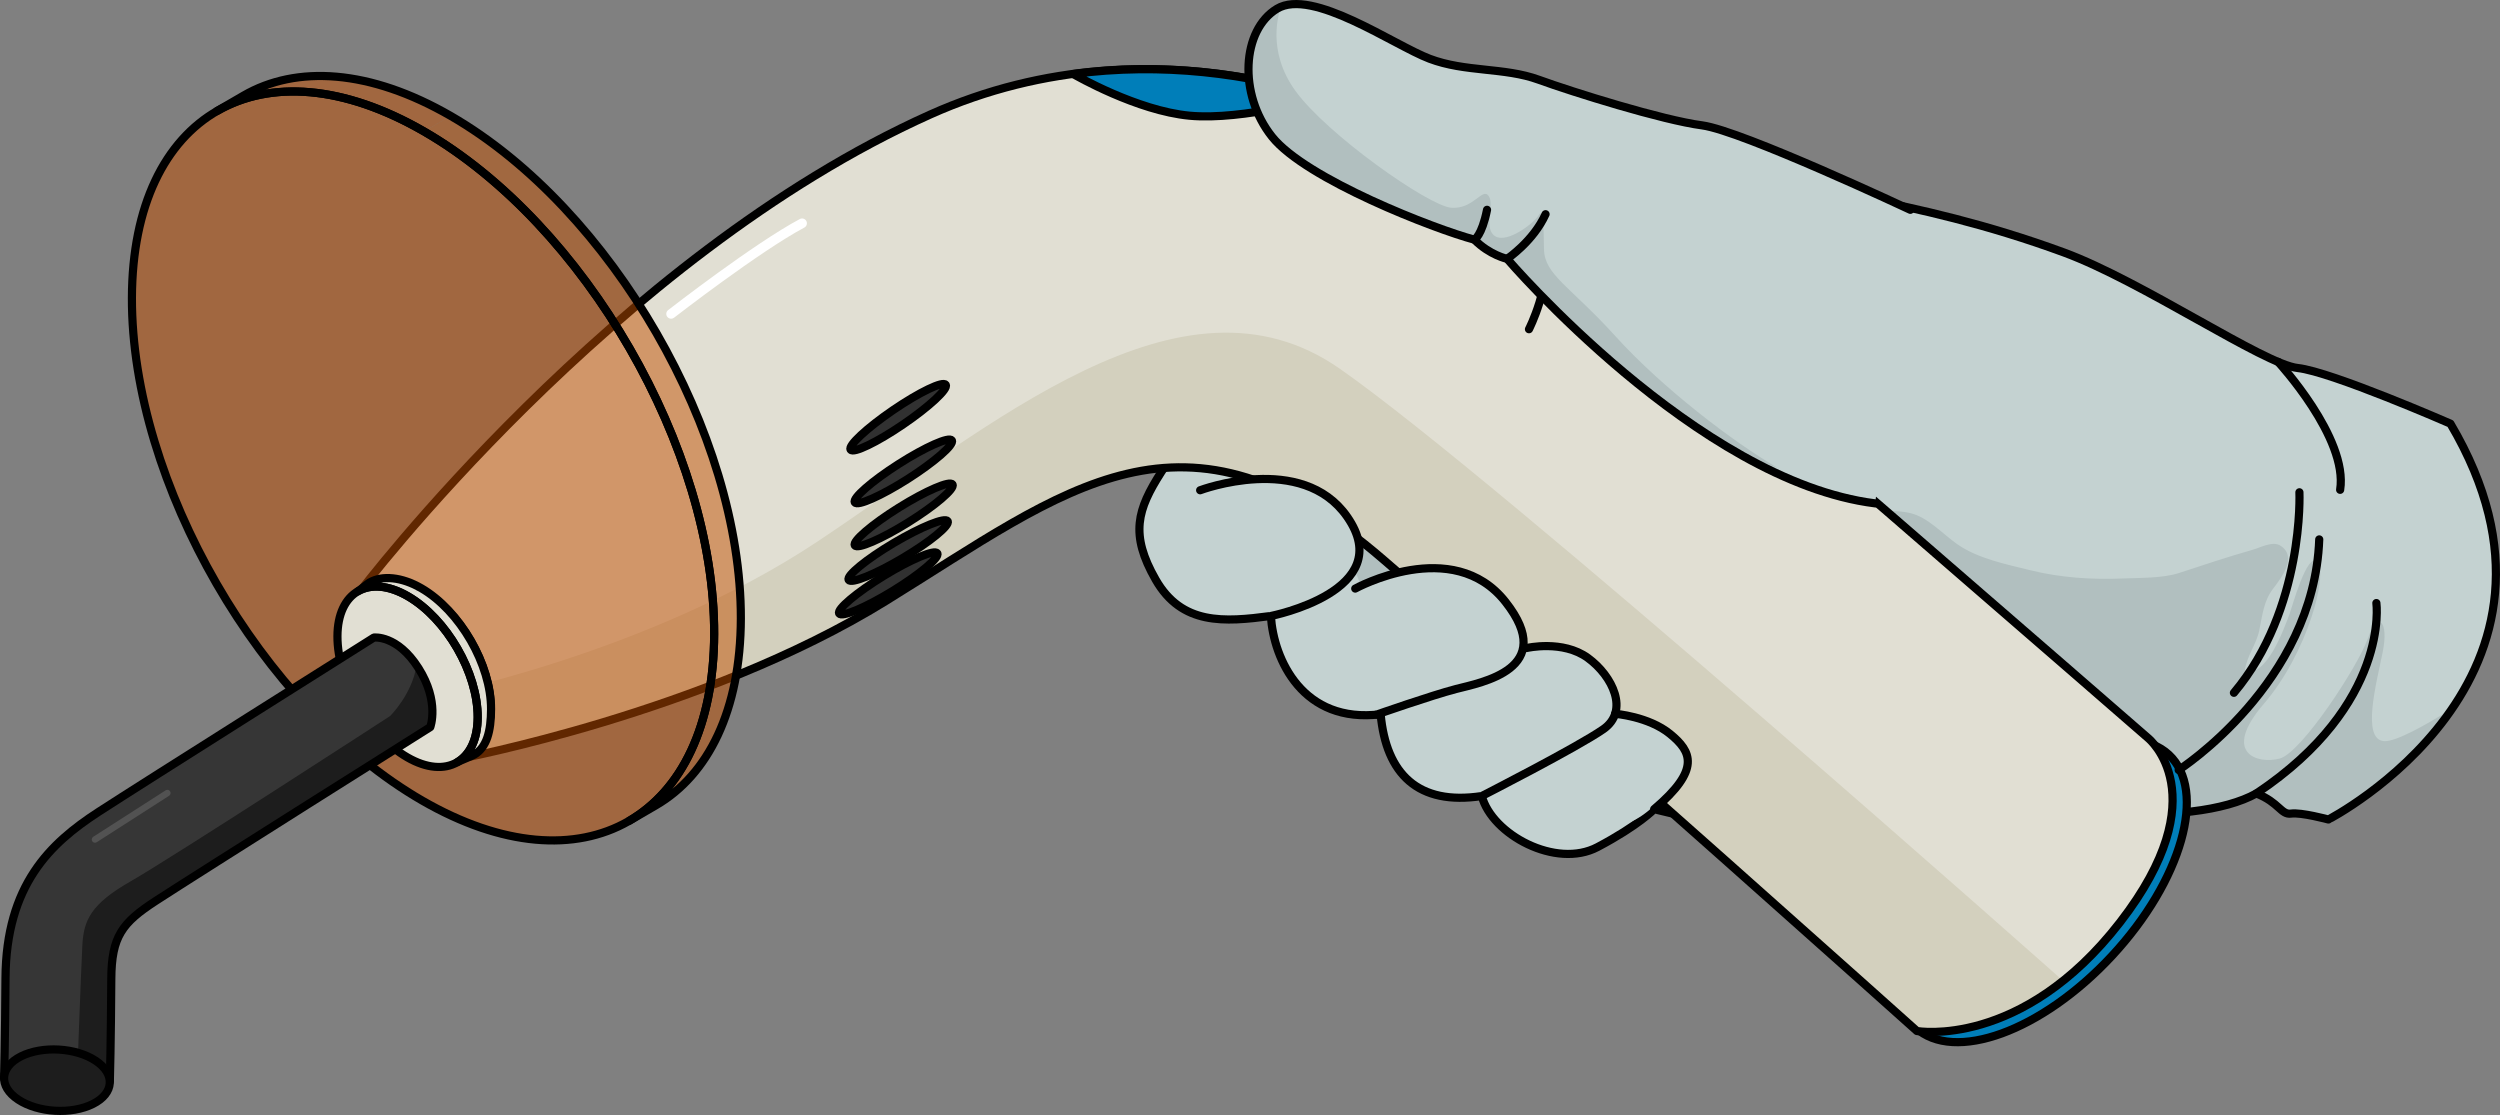 <?xml version="1.0" encoding="utf-8"?>
<!-- Generator: Adobe Illustrator 16.0.0, SVG Export Plug-In . SVG Version: 6.00 Build 0)  -->
<!DOCTYPE svg PUBLIC "-//W3C//DTD SVG 1.1//EN" "http://www.w3.org/Graphics/SVG/1.1/DTD/svg11.dtd">
<svg version="1.1" id="Layer_1" xmlns="http://www.w3.org/2000/svg" xmlns:xlink="http://www.w3.org/1999/xlink" x="0px" y="0px"
	 width="611.59px" height="272.77px" viewBox="0 0 611.59 272.77" enable-background="new 0 0 611.59 272.77" xml:space="preserve">
<rect x="0" y="0" width="611.59" height="272.77" fill="#808080" stroke="none"/>
<g>
	<g>
		<g>
			<path fill="#C4D2D1" d="M599.459,103.639c0,0-29.136-12.73-37.358-13.611c-8.221-0.882-38.08-21.226-57.17-28.256
				c-19.088-7.028-35.928-10.71-48.996-13.305c-13.064-2.594-40.279-7.855-47.84-12.844c-7.559-4.988-21.389-3.371-30.933,2.647
				c-9.542,6.015-48.372,31.946-59.104,39.402s-28.14,28.689-33.979,37.828c-5.838,9.136-7.728,15.187-1.347,26.324
				c6.386,11.138,16.707,10.399,28.167,8.867c0.673,10.708,7.872,26.433,26.856,24.036c1.346,14.605,9.132,22.396,24.742,20.014
				c2.496,9.438,18.158,17.853,28.312,12.489c10.155-5.36,13.86-9.289,13.86-9.289s22.867,6.117,33.152,3.373
				c10.279-2.743,58.914-4.374,75.604-2.766c16.691,1.608,31-0.208,38.557-4.442c5.596,2.206,6.041,5.283,8.5,4.927
				c2.463-0.355,9.127,1.444,9.127,1.444S636.385,166.084,599.459,103.639z"/>
			<path fill="#B1BFBF" d="M566.888,137.461c-2.461-2.691-6.271,11.419-6.785,12.767c-1.33,3.491-5.666,15.757-10.934,13.849
				c0.438-3.527,2.801-6.397,3.525-9.85c0.736-3.502,1.051-7.105,3.279-10.066c1.928-2.563,6.293-7.933,1.854-10.7
				c-1.871-1.168-4.824,0.489-6.691,1.019c-6.146,1.743-12.039,3.725-18.045,5.691c-3.982,1.303-9.449,1.168-13.609,1.344
				c-7.688,0.325-15.375-0.173-22.832-2.021c-5.846-1.448-12.781-2.839-17.796-6.334c-3.546-2.471-7.178-6.611-11.529-7.636
				c-7.269-1.71-15.626,1.636-23.06,0.016c-5.043-1.099-11.59-3.389-13.975-8.418c-2.512-5.298-0.786-13.527-0.223-19.118
				c0.947-9.396,2.483-18.822,4.695-28.009c0,0-4.26-1.199,0.975-6.408c-20.896,2.103-43.617,7.704-45.797-0.636
				c-5.041,6.456-5.79,5.994-9.879,1.934c-8.213,7.021-32.508,20.769-45.57,21.581c-10.548,12.479-24.474,25.567-36.754,32.231
				c26.206,11.463,33.678,15.602,35.905,27.786c25.137,8.754,36.229,28.974,36.229,28.974l24.693,11.426l8.075,12.844
				c1.405-1.128,2.03-1.782,2.03-1.782s22.867,6.117,33.152,3.373c10.279-2.743,58.914-4.374,75.604-2.766
				c16.691,1.608,31-0.208,38.557-4.442c5.596,2.206,6.041,5.283,8.5,4.927c2.463-0.355,9.127,1.444,9.127,1.444
				s18.156-9.361,30.296-27.164c-6.509,4.085-13.853,8.207-16.685,7.994c-5.547-0.419-1.889-14.067-0.33-21.754
				c1.561-7.687-1.182-10.212-3.635-3.337c-2.449,6.875-16.238,27.954-21.574,29.364c-5.336,1.408-14.371-1.189-3.828-13.44
				C564.396,159.889,569.644,140.478,566.888,137.461z"/>
			<path fill="none" stroke="#000000" stroke-width="2" stroke-linecap="round" stroke-linejoin="round" stroke-miterlimit="10" d="
				M599.459,103.639c0,0-29.136-12.73-37.358-13.611c-8.221-0.882-38.08-21.226-57.17-28.256
				c-19.088-7.028-35.928-10.71-48.996-13.305c-13.064-2.594-40.279-7.855-47.84-12.844c-7.559-4.988-21.389-3.371-30.933,2.647
				c-9.542,6.015-48.372,31.946-59.104,39.402s-28.14,28.689-33.979,37.828c-5.838,9.136-7.728,15.187-1.347,26.324
				c6.386,11.138,16.707,10.399,28.167,8.867c0.673,10.708,7.872,26.433,26.856,24.036c1.346,14.605,9.132,22.396,24.742,20.014
				c2.496,9.438,18.158,17.853,28.312,12.489c10.155-5.36,13.86-9.289,13.86-9.289s22.867,6.117,33.152,3.373
				c10.279-2.743,58.914-4.374,75.604-2.766c16.691,1.608,31-0.208,38.557-4.442c5.596,2.206,6.041,5.283,8.5,4.927
				c2.463-0.355,9.127,1.444,9.127,1.444S636.385,166.084,599.459,103.639z"/>
			<g>
				
					<ellipse transform="matrix(0.681 -0.733 0.733 0.681 -0.285 435.475)" fill="#007EB9" cx="499.289" cy="218.064" rx="45.532" ry="23.288"/>
				
					<ellipse transform="matrix(0.681 -0.733 0.733 0.681 -0.285 435.475)" fill="none" stroke="#000000" stroke-width="2" stroke-linecap="round" stroke-linejoin="round" stroke-miterlimit="10" cx="499.289" cy="218.064" rx="45.532" ry="23.288"/>
				<path fill="#E1DFD3" d="M525.529,180.58c0,0-119.984-104.379-151.326-130.338c-31.341-25.959-91.113-47.106-146.596-22.243
					C150.076,62.744,87.866,144.928,87.866,144.928l24.047,40.799c0,0,60.374-11.289,104.675-38.623
					c44.302-27.334,72.872-52.498,121.846-10.201c48.974,42.295,130.521,115.324,130.521,115.324s25.586,4.508,49.697-26.621
					C542.767,194.48,525.529,180.58,525.529,180.58z"/>
				<path fill="#FFFFFF" d="M164.177,77.97c-0.352,0-0.7-0.157-0.933-0.456c-0.4-0.516-0.307-1.257,0.208-1.656
					c0.856-0.665,21.093-16.351,32.213-22.273c0.576-0.305,1.291-0.088,1.597,0.487c0.307,0.575,0.088,1.29-0.487,1.597
					c-10.943,5.828-31.667,21.893-31.875,22.054C164.686,77.889,164.431,77.97,164.177,77.97z"/>
				<path fill="#D3D0BE" d="M504.705,239.945c0,0-138.283-122.816-177-149.781c-38.718-26.965-85.386,14.174-127.733,42.322
					c-41.531,27.605-94.813,37.93-96.854,38.318l8.795,14.922c0,0,60.374-11.289,104.675-38.623
					c44.302-27.334,72.872-52.498,121.846-10.201c48.974,42.295,130.521,115.324,130.521,115.324S485.607,255.155,504.705,239.945
					L504.705,239.945z"/>
				
					<path fill="none" stroke="#000000" stroke-width="2" stroke-linecap="round" stroke-linejoin="round" stroke-miterlimit="10" d="
					M525.529,180.58c0,0-119.984-104.379-151.326-130.338c-31.341-25.959-91.113-47.106-146.596-22.243
					C150.076,62.744,87.866,144.928,87.866,144.928l24.047,40.799c0,0,60.374-11.289,104.675-38.623
					c44.302-27.334,72.872-52.498,121.846-10.201c48.974,42.295,130.521,115.324,130.521,115.324s25.586,4.508,49.697-26.621
					C542.767,194.48,525.529,180.58,525.529,180.58z"/>
				<path fill="#007EB9" d="M291.026,28.306c13.106,1.223,33.098-4.528,33.143-4.54c-18.914-5.888-40.083-8.549-61.626-5.662
					C263.134,18.444,278.167,27.105,291.026,28.306z"/>
				
					<path fill="none" stroke="#000000" stroke-width="2" stroke-linecap="round" stroke-linejoin="round" stroke-miterlimit="10" d="
					M291.026,28.306c13.106,1.223,33.098-4.528,33.143-4.54c-18.914-5.888-40.083-8.549-61.626-5.662
					C263.134,18.444,278.167,27.105,291.026,28.306z"/>
				<g>
					
						<path fill="#313131" stroke="#000000" stroke-width="2" stroke-linecap="round" stroke-linejoin="round" stroke-miterlimit="10" d="
						M229.307,135.357c0.618,1.01-4.257,5.119-10.888,9.186c-6.634,4.069-12.512,6.545-13.13,5.535
						c-0.62-1.009,4.26-5.121,10.892-9.186C222.812,136.827,228.69,134.351,229.307,135.357z"/>
					
						<path fill="#313131" stroke="#000000" stroke-width="2" stroke-linecap="round" stroke-linejoin="round" stroke-miterlimit="10" d="
						M231.839,127.5c0.603,1.018-4.331,5.058-11.021,9.024c-6.693,3.97-12.607,6.36-13.211,5.342
						c-0.601-1.017,4.335-5.058,11.026-9.027C225.325,128.875,231.238,126.48,231.839,127.5z"/>
					
						<ellipse transform="matrix(0.849 -0.529 0.529 0.849 -33.152 135.975)" fill="#313131" stroke="#000000" stroke-width="2" stroke-linecap="round" stroke-linejoin="round" stroke-miterlimit="10" cx="220.988" cy="125.908" rx="14.084" ry="2.142"/>
					
						<path fill="#313131" stroke="#000000" stroke-width="2" stroke-linecap="round" stroke-linejoin="round" stroke-miterlimit="10" d="
						M232.86,107.746c0.638,0.997-4.162,5.195-10.718,9.384c-6.558,4.187-12.391,6.771-13.026,5.771
						c-0.638-0.997,4.163-5.198,10.723-9.384C226.394,109.332,232.227,106.746,232.86,107.746z"/>
					
						<path fill="#313131" stroke="#000000" stroke-width="2" stroke-linecap="round" stroke-linejoin="round" stroke-miterlimit="10" d="
						M231.361,94.133c0.667,0.979-4.002,5.322-10.432,9.702c-6.427,4.385-12.176,7.146-12.843,6.168
						c-0.667-0.979,4.004-5.322,10.432-9.706C224.946,95.916,230.696,93.155,231.361,94.133z"/>
				</g>
			</g>
			<g>
				<path fill="#C4D2D1" d="M404.669,197.942c11.455-9.712,9.156-14.089,3.891-18.391c-5.262-4.303-13.447-4.93-13.447-4.93
					c1.432-4.521-2.014-10.286-6.681-13.683c-6.132-4.46-14.946-2.412-14.946-2.412l-0.953,0.234
					c0.643-2.868-0.361-6.6-4.229-11.509c-12.922-16.422-36.764-3.267-36.764-3.267l5.197,30.842c0,0,12.654-4.44,18.949-6.135
					l-0.574,12.563l7.385,13.485c0,0,5.375-2.744,11.667-6.084l3.712,3.198c0,0,6.738,14.208,10.827,13.015
					c1.641-0.479,7.117-2.238,11.175-4.271c2.317-1.161,4.436-3.17,4.436-3.17L404.669,197.942z"/>
				<path fill="#C4D2D1" d="M329.562,126.41c-11.063-15.868-35.962-6.479-35.962-6.479l17.299,30.761
					C310.899,150.692,342.205,144.539,329.562,126.41z"/>
			</g>
			<path fill="none" stroke="#000000" stroke-width="2" stroke-linecap="round" stroke-linejoin="round" stroke-miterlimit="10" d="
				M374.041,80.538c0,0,5.553-10.876,3.666-19.044"/>
			<path fill="none" stroke="#000000" stroke-width="2" stroke-linecap="round" stroke-linejoin="round" stroke-miterlimit="10" d="
				M293.6,119.932c0,0,24.899-9.39,35.962,6.479c12.643,18.129-18.663,24.282-18.663,24.282"/>
			<path fill="none" stroke="#000000" stroke-width="2" stroke-linecap="round" stroke-linejoin="round" stroke-miterlimit="10" d="
				M331.541,143.986c0,0,23.842-13.155,36.764,3.267c12.924,16.417-6.008,19.717-12.111,21.302
				c-6.102,1.586-19.455,6.273-19.455,6.273"/>
			<path fill="none" stroke="#000000" stroke-width="2" stroke-linecap="round" stroke-linejoin="round" stroke-miterlimit="10" d="
				M373.486,158.527c0,0,8.814-2.048,14.946,2.412c6.126,4.46,10.179,13.018,3.789,17.458c-6.394,4.442-29.724,16.345-29.724,16.345
				"/>
			<path fill="none" stroke="#000000" stroke-width="2" stroke-linecap="round" stroke-linejoin="round" stroke-miterlimit="10" d="
				M395.113,174.622c0,0,8.185,0.626,13.447,4.93c5.266,4.302,7.564,8.679-3.891,18.391"/>
			<path fill="none" stroke="#000000" stroke-width="2" stroke-linecap="round" stroke-linejoin="round" stroke-miterlimit="10" d="
				M532.982,188.368c0,0,33.109-21.215,34.387-56.409"/>
			<path fill="none" stroke="#000000" stroke-width="2" stroke-linecap="round" stroke-linejoin="round" stroke-miterlimit="10" d="
				M562.521,120.432c0,0,1.266,28.461-16.025,49.052"/>
			<path fill="none" stroke="#000000" stroke-width="2" stroke-linecap="round" stroke-linejoin="round" stroke-miterlimit="10" d="
				M581.347,147.527c0,0,3.4,24.713-29.365,46.58"/>
			<path fill="none" stroke="#000000" stroke-width="2" stroke-linecap="round" stroke-linejoin="round" stroke-miterlimit="10" d="
				M557.298,88.529c0,0,17.203,18.611,15.186,31.299"/>
			<path fill="#C4D2D1" d="M395.113,174.622"/>
		</g>
		<path fill="none" stroke="#000000" stroke-width="2" stroke-linecap="round" stroke-linejoin="round" stroke-miterlimit="10" d="
			M415.175,73.754c0,0,24.844-14.236,33.92-13.719"/>
		<g>
			<path fill="#C4D2D1" d="M467.336,51.328c0,0-41.284-19.391-50.952-20.66c-9.668-1.268-31.594-8.119-39.975-11.17
				c-8.38-3.055-17.955-1.814-26.691-5.13c-8.736-3.312-28.689-17.421-37.308-12.235s-9.54,20.883-1.225,31.313
				c8.316,10.428,39.943,22.64,49.504,25.188c3.771,3.804,8.014,4.689,8.014,4.689s42.53,51.826,90.034,59.82"/>
			<path fill="#B1BFBF" d="M395.326,82.387c-11.31-12.481-17.547-15.146-17.613-21.52c-0.067-6.375-0.271-10.015-1.328-8.185
				c-1.059,1.834-7.58,6.924-10.584,5.12c-3.002-1.803-0.068-7.565-1.598-9.831c-1.526-2.272-3.715,3.308-9.209,2.851
				c-5.494-0.464-30.376-17.898-38.118-28.639c-7.102-9.851-4.017-19.082-3.458-20.543c-0.351,0.143-0.688,0.299-1.007,0.492
				c-8.619,5.186-9.54,20.883-1.225,31.313c8.316,10.428,39.943,22.64,49.504,25.188c3.771,3.804,8.014,4.689,8.014,4.689
				s32.342,39.91,66.189,51.143C423.979,108.148,406.615,94.842,395.326,82.387z"/>
			<path fill="none" stroke="#000000" stroke-width="2" stroke-linecap="round" stroke-linejoin="round" stroke-miterlimit="10" d="
				M467.336,51.328c0,0-41.284-19.391-50.952-20.66c-9.668-1.268-31.594-8.119-39.975-11.17c-8.38-3.055-17.955-1.814-26.691-5.13
				c-8.736-3.312-28.689-17.421-37.308-12.235s-9.54,20.883-1.225,31.313c8.316,10.428,39.943,22.64,49.504,25.188
				c3.771,3.804,8.014,4.689,8.014,4.689s46.473,54.387,90.034,59.82"/>
			<path fill="none" stroke="#000000" stroke-width="2" stroke-linecap="round" stroke-linejoin="round" stroke-miterlimit="10" d="
				M360.689,58.633c0,0,1.81-0.904,3.092-7.305"/>
			<path fill="none" stroke="#000000" stroke-width="2" stroke-linecap="round" stroke-linejoin="round" stroke-miterlimit="10" d="
				M368.703,63.322c0,0,6.425-4.322,9.396-10.918"/>
		</g>
	</g>
	<g>
		<g>
			<g enable-background="new    ">
				<g>
					<path opacity="0.5" fill="#C24F00" d="M53.049,27.189c2.175-1.264,4.351-2.529,6.525-3.793
						c12.95-7.525,30.885-6.465,50.679,4.963l-6.525,3.793C83.934,20.725,66,19.663,53.049,27.189z"/>
				</g>
				<g opacity="0.5">
					<path fill="#C24F00" d="M160.463,197.006c-2.175,1.262-4.351,2.527-6.525,3.791c12.785-7.429,20.712-23.23,20.776-45.688
						c0.128-45.199-31.649-100.246-70.985-122.957l6.525-3.793c39.336,22.711,71.114,77.76,70.985,122.959
						C181.176,173.775,173.249,189.574,160.463,197.006z"/>
				</g>
				<g>
					<path opacity="0.5" fill="#C24F00" d="M103.728,32.152c39.336,22.711,71.114,77.758,70.985,122.957
						c-0.128,45.201-32.114,63.435-71.449,40.725c-39.336-22.711-71.119-77.763-70.991-122.963
						C32.401,27.674,64.392,9.441,103.728,32.152z M103.3,182.816c9.229,5.33,16.737,1.051,16.767-9.553s-7.43-23.524-16.658-28.853
						c-9.233-5.331-16.736-1.048-16.767,9.556C86.613,164.57,94.067,177.486,103.3,182.816"/>
				</g>
			</g>
		</g>
		<g>
			<path fill="none" stroke="#000000" stroke-width="2" stroke-linecap="round" stroke-linejoin="round" stroke-miterlimit="10" d="
				M110.253,28.359c-19.794-11.428-37.729-12.488-50.679-4.963c-2.175,1.264-4.351,2.529-6.525,3.793
				c12.95-7.526,30.884-6.465,50.679,4.963c39.336,22.711,71.114,77.758,70.985,122.957c-0.064,22.457-7.991,38.259-20.776,45.688
				c2.175-1.264,4.351-2.529,6.525-3.791c12.786-7.432,20.713-23.23,20.776-45.688C181.367,106.119,149.59,51.07,110.253,28.359z"/>
			<path fill="none" stroke="#000000" stroke-width="2" stroke-linecap="round" stroke-linejoin="round" stroke-miterlimit="10" d="
				M103.728,32.152c39.336,22.711,71.114,77.758,70.985,122.957c-0.128,45.201-32.114,63.435-71.449,40.725
				c-39.336-22.711-71.119-77.763-70.991-122.963C32.401,27.674,64.392,9.441,103.728,32.152z M103.3,182.816
				c9.229,5.33,16.737,1.051,16.767-9.553s-7.43-23.524-16.658-28.853c-9.233-5.331-16.736-1.048-16.767,9.556
				C86.613,164.57,94.067,177.486,103.3,182.816"/>
		</g>
	</g>
	<g>
		<g>
			<g enable-background="new    ">
				<g>
					<path fill="#E1DFD3" d="M87.555,144.654c0.524-0.307,2.32-1.844,2.844-2.147c3.12-1.813,7.866-1.377,12.634,1.375l-3.271,1.967
						C94.993,143.096,90.675,142.841,87.555,144.654z"/>
				</g>
				<g>
					<path fill="#E1DFD3" d="M116.005,184.623c-0.523,0.305-3.626,1.543-4.15,1.846c3.08-1.789,4.989-5.595,5.004-11.004
						c0.031-10.887-7.624-24.146-17.098-29.616l3.271-1.967c9.475,5.471,17.129,18.729,17.097,29.614
						C120.115,178.907,119.085,182.832,116.005,184.623z"/>
				</g>
				<g>
					<path fill="#E1DFD3" d="M99.762,145.849c9.474,5.47,17.128,18.729,17.098,29.616c-0.031,10.887-7.735,15.279-17.209,9.809
						c-9.475-5.469-17.13-18.73-17.099-29.617C82.581,144.77,90.287,140.377,99.762,145.849z"/>
				</g>
			</g>
		</g>
		<g>
			<path fill="none" stroke="#000000" stroke-width="2" stroke-linecap="round" stroke-linejoin="round" stroke-miterlimit="10" d="
				M103.033,143.882c-4.768-2.752-9.514-3.188-12.634-1.375c-0.524,0.304-2.32,1.841-2.844,2.147
				c3.12-1.813,7.438-1.559,12.207,1.194c9.474,5.47,17.128,18.729,17.098,29.616c-0.016,5.409-1.925,9.215-5.004,11.004
				c0.524-0.303,3.627-1.541,4.15-1.846c3.08-1.791,4.11-5.716,4.125-11.127C120.162,162.611,112.507,149.353,103.033,143.882z"/>
			<path fill="none" stroke="#000000" stroke-width="2" stroke-linecap="round" stroke-linejoin="round" stroke-miterlimit="10" d="
				M99.762,145.849c9.474,5.47,17.128,18.729,17.098,29.616c-0.031,10.887-7.735,15.279-17.209,9.809
				c-9.475-5.469-17.13-18.73-17.099-29.617C82.581,144.77,90.287,140.377,99.762,145.849z"/>
		</g>
	</g>
	<g>
		<path fill="#363636" d="M26.873,264.501L1,263.764c0.003-0.09,0.254-9.051,0.345-24.436c0.135-22.859,10.974-33.047,22.67-40.649
			c10.948-7.118,65.151-41.262,67.454-42.711c0,0,6.175-0.04,10.912,7.481c4.738,7.521,2.883,14.422,2.883,14.422
			c-0.563,0.353-56.347,35.49-67.142,42.508c-8.253,5.367-10.833,8.701-10.893,19.104C27.136,255.192,26.884,264.13,26.873,264.501z
			"/>
		<path fill="#525252" d="M23.261,206.16c-0.268,0.01-0.534-0.119-0.69-0.361c-0.234-0.366-0.128-0.853,0.238-1.088l17.714-11.367
			c0.366-0.234,0.851-0.129,1.087,0.238c0.234,0.365,0.128,0.852-0.237,1.087l-17.713,11.368
			C23.536,206.117,23.398,206.156,23.261,206.16z"/>
		<path fill="#1D1D1D" d="M102.38,163.449c-0.153-0.244-0.313-0.459-0.469-0.688c-1.095,7.116-6.476,12.402-6.476,12.402
			s-53.687,34.862-63.473,40.438c-9.787,5.576-11.49,9.57-11.813,15.617c-0.323,6.046-1.304,33.043-1.304,33.054l8.027,0.229
			c0.011-0.371,0.263-9.309,0.355-25.019c0.061-10.402,2.64-13.736,10.893-19.104c10.795-7.018,66.579-42.155,67.142-42.508
			C105.263,177.871,107.119,170.971,102.38,163.449z"/>
		<path fill="none" stroke="#000000" stroke-width="2" stroke-linecap="round" stroke-linejoin="round" stroke-miterlimit="10" d="
			M26.873,264.501L1,263.764c0.003-0.09,0.254-9.051,0.345-24.436c0.135-22.859,10.974-33.047,22.67-40.649
			c10.948-7.118,65.151-41.262,67.454-42.711c0,0,5.696-0.738,10.912,7.481c5.217,8.221,2.883,14.422,2.883,14.422
			c-0.563,0.353-56.347,35.49-67.142,42.508c-8.253,5.367-10.833,8.701-10.893,19.104C27.136,255.192,26.884,264.13,26.873,264.501z
			"/>
	</g>
	<g>
		<g>
			<g enable-background="new    ">
				<g>
					<path fill="#1D1D1D" d="M5.134,258.423c5.234-2.625,13.416-2.146,18.272,1.073c4.859,3.217,4.556,7.955-0.679,10.579
						c-5.232,2.626-13.414,2.147-18.272-1.071C-0.403,265.786-0.101,261.051,5.134,258.423z"/>
				</g>
			</g>
		</g>
		<g>
			<path fill="none" stroke="#000000" stroke-width="2" stroke-linecap="round" stroke-linejoin="round" stroke-miterlimit="10" d="
				M5.134,258.423c5.234-2.625,13.416-2.146,18.272,1.073c4.859,3.217,4.556,7.955-0.679,10.579
				c-5.232,2.626-13.414,2.147-18.272-1.071C-0.403,265.786-0.101,261.051,5.134,258.423z"/>
		</g>
	</g>
</g>
</svg>
